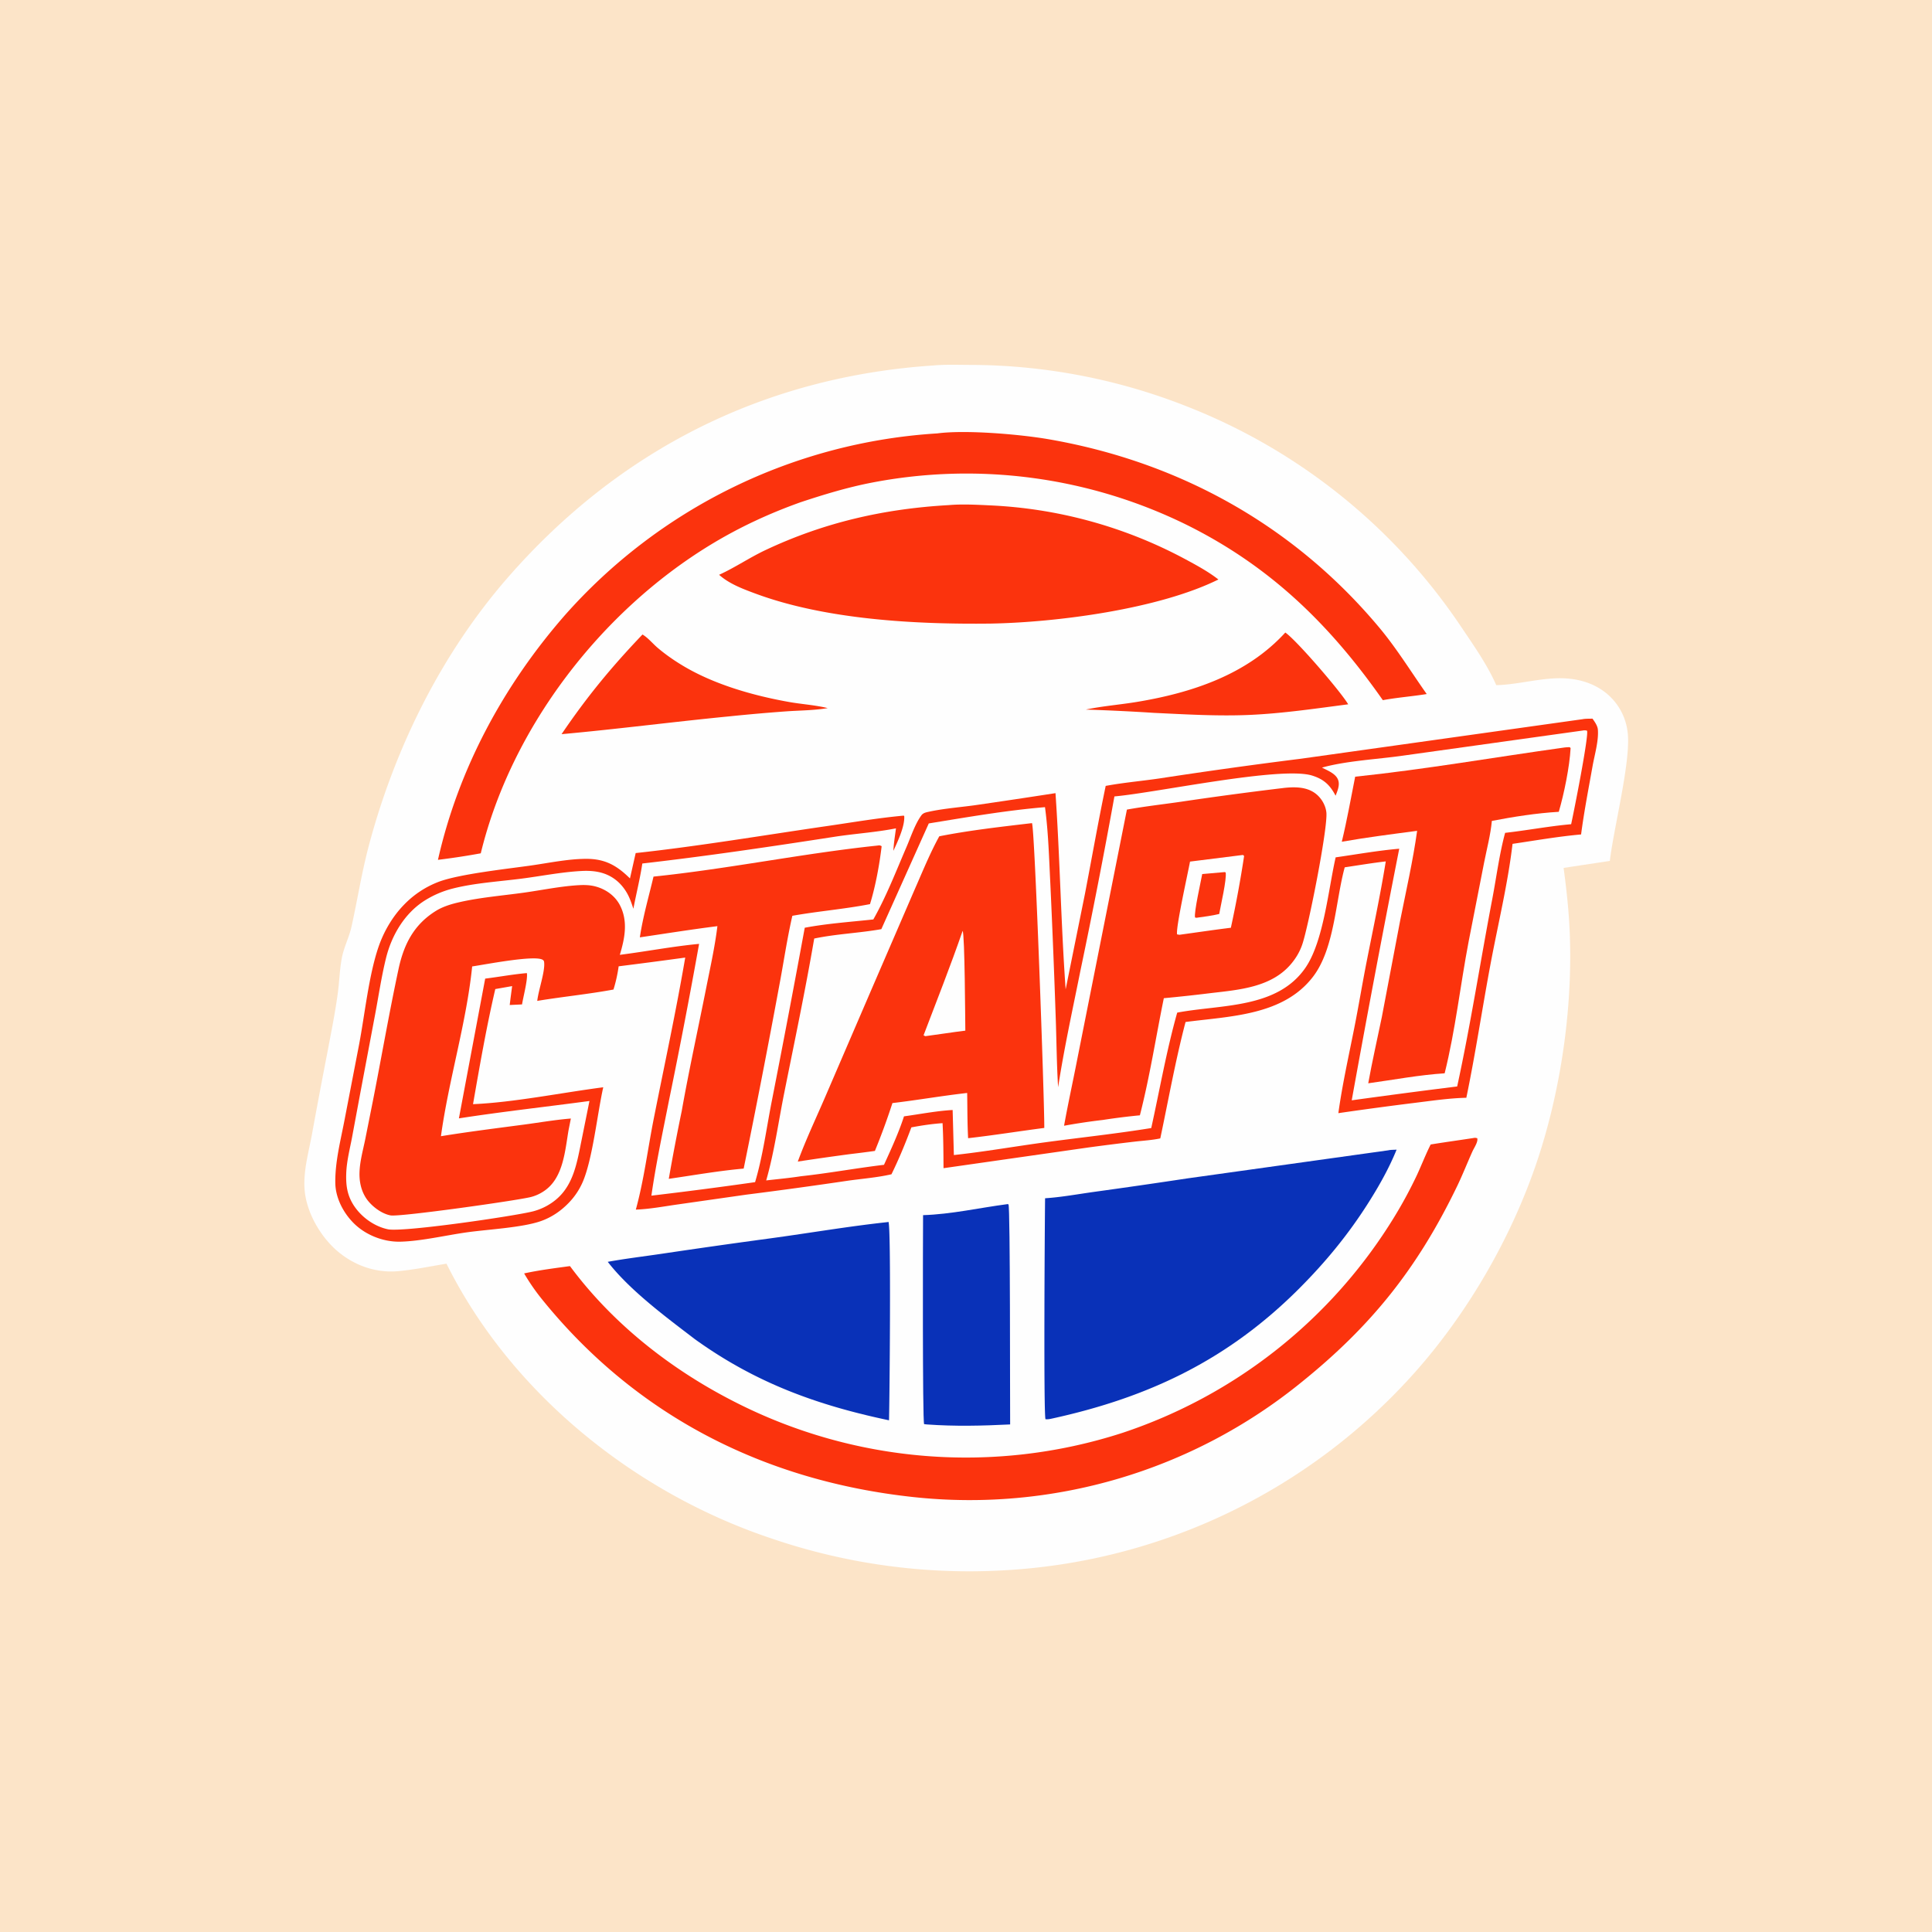 <svg version="1.1" xmlns="http://www.w3.org/2000/svg" style="display: block;" viewBox="0 0 2048 2048" width="1024" height="1024">
<path transform="translate(0,0)" fill="rgb(252,228,200)" d="M 0 0 L 2048 0 L 2048 2048 L 0 2048 L 0 0 z"/>
<path transform="translate(0,0)" fill="rgb(254,254,254)" d="M 989.31 387.413 C 1002.17 386.228 1015.59 386.773 1028.49 386.811 A 627.941 627.941 0 0 1 1257.46 430.558 A 623.716 623.716 0 0 1 1548.94 664.552 C 1562.21 684.266 1576.48 704.484 1586.11 726.293 C 1612.29 725.678 1638.33 716.587 1664.62 719.558 C 1683.52 721.695 1700.81 729.787 1712.67 745.009 A 62.76 62.76 0 0 1 1725.48 777.255 C 1728.74 807.519 1710.65 877.463 1706.49 912.622 L 1657.5 920.014 C 1660.05 939.094 1662.22 958.088 1663.4 977.313 C 1668.57 1061.55 1655.26 1156.06 1627.72 1235.81 C 1600.68 1314.14 1555.77 1391.54 1500.87 1453.6 A 628.986 628.986 0 0 1 1064.45 1664.59 A 648.428 648.428 0 0 1 817.489 1630.73 C 672.909 1582.39 541.66 1476.9 473.276 1339.55 C 456.328 1342.35 439.068 1345.96 421.972 1347.5 C 398.513 1349.6 375.758 1341.58 357.867 1326.39 C 339.579 1310.87 324.592 1284.84 322.854 1260.67 C 321.433 1240.89 327.281 1221.11 330.804 1201.81 A 7169.77 7169.77 0 0 1 347.11 1115.3 C 351.01 1094.67 355.207 1073.85 358.043 1053.05 C 359.746 1040.55 360.02 1027.8 362.369 1015.41 C 364.524 1004.04 370.129 993.504 372.633 982.204 C 379.017 953.402 383.493 924.432 391.117 895.855 C 418.722 792.396 468.174 692.43 538.822 611.624 C 656.902 476.567 810.242 399.354 989.31 387.413 z"/>
<path transform="translate(0,0)" fill="rgb(251,51,13)" d="M 1362.47 670.523 C 1374.05 678.337 1421.07 732.877 1429.14 746.602 C 1394.31 751.139 1358.85 756.398 1323.74 757.875 C 1290.45 759.276 1257.01 757.248 1223.75 755.692 A 2284.38 2284.38 0 0 0 1151.04 752.173 C 1168.87 748.397 1187.36 747.018 1205.37 744.028 C 1263.56 734.368 1321.73 715.135 1362.47 670.523 z"/>
<path transform="translate(0,0)" fill="rgb(251,51,13)" d="M 681.047 672.615 C 686.61 675.747 692.064 682.389 697.063 686.65 C 705.639 693.959 715.164 700.524 724.855 706.266 C 757.774 725.77 798.556 737.367 836.092 744.07 C 849.425 746.451 863.213 747.292 876.379 750.359 L 877.401 750.607 C 863.28 753.069 848.179 753.053 833.866 754.038 A 2001.48 2001.48 0 0 0 773.857 759.297 C 714.264 765.101 654.896 772.843 595.273 778.256 C 622.432 738.238 647.864 707.431 681.047 672.615 z"/>
<path transform="translate(0,0)" fill="rgb(251,51,13)" d="M 958.031 864.598 L 958.527 865.135 C 959.229 876.016 951.518 892.128 947.03 901.912 C 947.403 893.952 948.731 885.973 949.78 878.073 C 928.547 882.324 906.193 883.68 884.699 887.007 C 817.056 897.48 748.894 907.581 680.889 915.354 C 678.479 931.377 674.446 947.376 671.392 963.32 C 669.496 957.469 667.577 951.776 664.479 946.43 C 658.041 935.318 648.3 927.619 635.721 924.666 C 629.341 923.168 622.796 922.95 616.275 923.291 C 595.426 924.381 573.94 928.665 553.204 931.349 C 529.283 934.445 503.212 935.968 479.843 941.92 A 103.722 103.722 0 0 0 451.608 953.759 C 429.547 967.058 415.316 990.866 409.254 1015.38 C 404.539 1034.44 401.588 1054.15 397.996 1073.46 L 381.353 1161.73 L 372.99 1206.7 C 370.637 1218.8 367.488 1231.24 367.034 1243.59 C 366.579 1255.97 367.859 1266.51 374.668 1277.26 C 382.669 1289.89 396.396 1299.91 411.072 1303.07 C 427.039 1306.5 546.106 1288.97 565.175 1284.05 A 62.844 62.844 0 0 0 584.384 1275.36 C 607.306 1260.12 611.224 1234.46 616.314 1209.46 L 624.847 1167.1 C 578.723 1173.29 532.449 1178.39 486.455 1185.52 L 514.318 1037.38 C 529.056 1035.53 543.681 1032.81 558.484 1031.52 C 559.695 1037.94 554.564 1057.07 553.388 1064.73 L 540.326 1065.34 C 541.083 1058.65 542.022 1051.98 542.887 1045.31 L 525.032 1048.45 C 515.625 1088.74 508.545 1129.72 501.423 1170.46 C 544.566 1168.63 595.774 1158.22 639.466 1152.56 C 633.16 1180.68 628.296 1228.31 617.697 1252.98 A 73.778 73.778 0 0 1 603.4 1274.52 C 594.97 1283.45 584.751 1290.46 573.114 1294.5 C 553.287 1301.38 516.832 1303.23 494.788 1306.34 C 472.558 1309.48 446.534 1315.66 424.511 1316.23 C 406.918 1316.68 388.344 1309.57 375.681 1297.34 C 364.274 1286.32 355.646 1270.05 355.439 1253.97 C 355.154 1231.9 360.808 1209.97 364.988 1188.41 L 380.701 1106.98 C 386.772 1074.89 390.972 1033.64 401.278 1003.67 C 406.923 987.255 416.253 971.311 428.439 958.887 A 100.821 100.821 0 0 1 465.101 934.725 C 486.885 926.522 537.77 921.03 562.707 917.488 C 581.689 914.792 601.933 910.502 621.082 910.405 C 641.192 910.303 653.712 917.276 667.789 931.173 L 673.85 904.288 C 740.736 897.059 810.785 885.187 877.752 875.497 C 904.389 871.643 931.224 867.003 958.031 864.598 z"/>
<path transform="translate(0,0)" fill="rgb(9,49,184)" d="M 1068.03 1276.42 L 1069.02 1276.66 C 1071.02 1279.82 1070.57 1488.2 1070.79 1509.96 C 1041.2 1511.42 1012.38 1512.12 982.759 1509.98 L 979.601 1509.66 C 977.817 1505.57 978.329 1312.29 978.493 1288.11 C 1008.59 1287.16 1038.26 1280.3 1068.03 1276.42 z"/>
<path transform="translate(0,0)" fill="rgb(251,51,13)" d="M 929.358 896.424 C 931.831 896.194 932.383 895.687 934.572 897.034 C 932.328 916.369 928.003 939.867 922.23 958.416 C 895.016 963.717 867.24 965.906 839.927 970.782 C 834.315 995.173 830.686 1020.43 826.006 1045.05 A 10390.4 10390.4 0 0 1 788.325 1238.75 C 761.852 1241.11 735.26 1245.81 708.943 1249.62 A 2234.09 2234.09 0 0 1 722.631 1177.9 C 730.33 1134.43 739.913 1091.01 748.513 1047.68 C 752.853 1025.82 757.765 1003.9 760.479 981.764 C 733.026 985.222 705.648 989.593 678.273 993.638 C 681.447 972.11 687.738 950.428 692.756 929.231 C 771.935 921.059 850.201 904.785 929.358 896.424 z"/>
<path transform="translate(0,0)" fill="rgb(9,49,184)" d="M 940.67 1295.51 L 941.776 1295.25 C 944.752 1298.9 942.961 1486.8 942.389 1505.58 C 865.617 1489.41 800.601 1465.68 736.462 1419.48 C 706.184 1396.3 667.687 1367.93 644.246 1337.58 C 662.915 1334.21 681.941 1331.92 700.718 1329.16 A 8245.39 8245.39 0 0 1 816.95 1312.66 C 858.091 1307.06 899.436 1299.95 940.67 1295.51 z"/>
<path transform="translate(0,0)" fill="rgb(251,51,13)" d="M 1005.69 535.437 C 1019.74 534.231 1034.61 535.014 1048.69 535.688 A 483.583 483.583 0 0 1 1255.74 592.378 C 1267.88 598.913 1280.69 605.794 1291.56 614.284 C 1228.27 645.622 1120.69 659.735 1050.43 661.02 C 971.157 661.981 875.535 656.983 800.581 629.15 C 787.345 624.235 772.929 618.855 762.28 609.303 C 779.015 601.717 794.604 591.041 811.363 583.142 C 873.669 553.777 937.085 539.329 1005.69 535.437 z"/>
<path transform="translate(0,0)" fill="rgb(251,51,13)" d="M 1561.72 1206.38 C 1563.65 1206.03 1563.98 1206.05 1566 1206.6 C 1566.11 1207.86 1566.21 1208.15 1565.9 1209.57 C 1565.11 1213.25 1562.28 1217.36 1560.71 1220.85 C 1555.21 1233.11 1550.38 1245.48 1544.51 1257.63 C 1502.64 1344.25 1454.02 1405.38 1378.92 1465.78 A 557.245 557.245 0 0 1 968.019 1586.93 C 810.154 1569.84 673.855 1500.7 573.801 1376.37 A 221.068 221.068 0 0 1 555.603 1349.88 C 571.523 1346.39 588.036 1344.33 604.19 1342.12 C 649.495 1403.22 711.205 1451.67 778.758 1486.02 A 538.715 538.715 0 0 0 1189.53 1519 A 535.438 535.438 0 0 0 1478.31 1289.52 A 462.039 462.039 0 0 0 1501.88 1245.88 C 1506.93 1235.04 1511.18 1223.87 1516.58 1213.2 C 1531.59 1210.75 1546.68 1208.69 1561.72 1206.38 z"/>
<path transform="translate(0,0)" fill="rgb(251,51,13)" d="M 993.633 459.421 C 1023.55 455.468 1081 460.333 1111.49 465.602 C 1250.08 489.556 1371.76 557.116 1462.27 665.491 C 1480.62 687.469 1495.86 712.333 1512.37 735.715 C 1496.91 738.219 1481.3 739.36 1465.87 742.199 C 1410.11 662.633 1347.5 601.272 1259.87 557.325 A 528.347 528.347 0 0 0 923.229 511.79 C 897.891 516.75 873.194 524.272 848.712 532.371 C 815.154 544.354 783.68 558.952 753.215 577.495 C 636.886 648.301 541.912 771.544 509.64 904.548 A 766.745 766.745 0 0 1 464.252 911.46 C 485.92 815.202 533.576 727.031 598.154 652.884 A 574.483 574.483 0 0 1 993.633 459.421 z"/>
<path transform="translate(0,0)" fill="rgb(9,49,184)" d="M 1471.65 1219.38 C 1474.3 1218.77 1477.7 1218.88 1480.44 1218.69 C 1472.13 1239.19 1460.86 1258.94 1448.92 1277.55 C 1428.19 1309.85 1404.75 1338.22 1377.68 1365.39 C 1302.32 1441.01 1218.54 1481.14 1115.11 1503.75 C 1112.65 1504.29 1110.83 1504.66 1108.29 1504.44 C 1106.11 1500.64 1107.54 1287.79 1107.84 1270.2 C 1124.95 1269.1 1142.43 1265.86 1159.42 1263.49 A 7404.24 7404.24 0 0 0 1258.5 1249.17 L 1471.65 1219.38 z"/>
<path transform="translate(0,0)" fill="rgb(251,51,13)" d="M 1677.66 762.368 C 1680.96 761.722 1684.74 761.92 1688.11 761.79 C 1690.45 765.113 1693.49 769.308 1693.82 773.492 C 1694.76 785.402 1690.29 800.314 1688.19 812.107 C 1683.91 836.19 1679.19 860.293 1676.02 884.551 C 1651.73 886.717 1627.48 890.969 1603.36 894.526 C 1598.32 937.101 1588.08 979.064 1580.17 1021.15 C 1571.26 1068.55 1564.18 1116.48 1554.37 1163.68 C 1536.36 1164.1 1518.3 1166.78 1500.44 1168.99 A 3809.39 3809.39 0 0 0 1418.71 1179.99 C 1422.87 1149.91 1429.68 1119.45 1435.6 1089.63 C 1440.21 1066.4 1444.05 1043.02 1448.62 1019.79 C 1455.61 984.254 1463.21 948.886 1468.98 913.122 C 1454.44 914.813 1439.94 917.248 1425.46 919.403 C 1415.69 955.069 1414.69 1005.57 1391.84 1035.38 C 1360.23 1076.63 1304.06 1077.13 1256.74 1083.36 C 1246.08 1123.83 1238.63 1165.79 1229.95 1206.76 C 1220.97 1208.66 1211.36 1209.17 1202.24 1210.24 A 2763.34 2763.34 0 0 0 1154.16 1216.31 L 1000.17 1238.33 C 1000.08 1222.41 1000.02 1206.51 999.151 1190.61 C 988.128 1191.32 976.93 1193.04 966.082 1195.07 C 959.824 1211.86 952.881 1228.69 944.994 1244.78 C 929.855 1248.29 913.475 1249.49 898.014 1251.71 A 5046.77 5046.77 0 0 1 791.011 1266.39 L 716.998 1276.96 C 702.793 1279 688.349 1281.72 674.011 1282.23 C 682.667 1250.69 686.704 1217.58 693.075 1185.5 C 704.347 1128.72 716.614 1072.13 726.369 1015.07 A 6019.52 6019.52 0 0 1 655.798 1024.33 C 654.608 1032.79 652.853 1040.79 650.316 1048.95 C 623.616 1053.9 596.334 1056.54 569.501 1060.99 C 570.816 1049.61 577.525 1030.85 576.883 1020.96 C 576.773 1019.27 576.716 1018.35 575.252 1017.42 C 566.792 1012.09 513.264 1022.65 500.519 1024.46 C 494.441 1084.25 475.596 1144.82 467.42 1204.43 C 496.719 1199.66 526.085 1196.01 555.506 1192.11 C 572.008 1189.92 588.545 1187.02 605.137 1185.69 L 602.65 1198.24 C 599.048 1219.44 597.191 1247.12 578.635 1261.17 A 44.601 44.601 0 0 1 562.745 1268.9 C 547.665 1272.68 423.964 1290.13 414.08 1288.38 C 404.209 1286.63 393.229 1278.09 387.949 1269.92 C 382.735 1261.86 380.793 1252.3 381.092 1242.8 C 381.456 1231.17 384.703 1219.61 387.053 1208.26 L 395.387 1166.49 C 404.523 1120.12 412.541 1073.54 422.441 1027.33 C 428.053 1001.12 438.678 980.102 462.126 965.56 C 468.876 961.374 476.968 958.757 484.654 956.91 C 507.631 951.387 532.118 949.502 555.529 946.227 C 574.9 943.517 594.854 939.303 614.358 938.286 C 620.081 937.988 625.76 938.216 631.328 939.708 C 642.072 942.587 651.818 949.404 657.041 959.37 C 665.986 976.437 662.299 994.772 657.04 1012.17 C 685.019 1008.61 713.035 1003.2 741.07 1000.55 A 6539.86 6539.86 0 0 1 709.24 1166.07 C 702.621 1199.69 695.351 1233.53 690.501 1267.45 A 4505.92 4505.92 0 0 0 800.419 1253.13 C 808.723 1225.32 812.608 1195.06 818.263 1166.53 A 15394.7 15394.7 0 0 0 853.064 983.451 C 876.886 978.932 901.657 977.273 925.758 974.642 C 939.456 950.505 949.965 923.254 960.976 897.749 C 965.566 887.117 969.889 873.655 976.695 864.311 C 978.598 861.699 981.592 861.136 984.613 860.481 C 1000.61 857.009 1017.65 855.773 1033.88 853.508 A 8404.31 8404.31 0 0 0 1118.87 840.761 C 1123.6 910 1124.67 979.508 1129.63 1048.75 L 1150.03 947.831 C 1157.4 909.557 1164.09 871.26 1172.09 833.092 C 1190.72 829.605 1209.97 827.968 1228.75 825.223 A 5459.72 5459.72 0 0 1 1378.89 804.3 L 1677.66 762.368 z"/>
<path transform="translate(0,0)" fill="rgb(254,254,254)" d="M 1677.65 774.41 C 1679.46 774.073 1680.5 774.098 1682.29 774.551 C 1684.55 779.237 1667.95 862.653 1665.48 873.704 C 1642.16 875.747 1618.81 880.232 1595.49 882.85 C 1589.37 905.413 1586.3 929.803 1581.9 952.843 C 1569.26 1018.98 1558.95 1085.92 1544.67 1151.69 A 8076.89 8076.89 0 0 0 1432.88 1166.39 A 16893.7 16893.7 0 0 1 1483.25 899.682 C 1460.79 901.592 1438.17 905.65 1415.84 908.831 C 1408.06 943.112 1403.03 998.074 1383.74 1025.98 C 1353.64 1069.55 1294.1 1064.65 1247.89 1073.42 C 1236.6 1113.43 1229.34 1155.16 1220.37 1195.78 C 1182.9 1201.87 1144.96 1205.86 1107.32 1210.96 C 1075.3 1215.31 1043.25 1220.94 1011.14 1224.4 L 1009.84 1176.65 C 992.806 1177.58 975.214 1181.06 958.267 1183.38 C 952.699 1200.65 944.59 1218.24 937.065 1234.76 C 907.639 1238.25 878.431 1243.69 848.98 1246.87 C 836.82 1248.77 824.435 1249.88 812.206 1251.31 C 820.768 1221.41 825.166 1189.29 831.286 1158.74 C 842.219 1104.16 853.7 1049.77 863.105 994.896 C 886.341 989.996 910.78 989.116 934.25 984.943 L 984.542 872.875 C 1025.17 866.283 1066.71 859.021 1107.73 855.624 C 1111.35 882.363 1112.05 910.218 1113.43 937.173 A 11467.8 11467.8 0 0 1 1119.19 1081.16 C 1120 1104.92 1120.15 1128.76 1121.65 1152.48 C 1128.04 1111.05 1137.09 1069.87 1145.33 1028.76 A 6712.44 6712.44 0 0 0 1181.33 844.246 C 1226.12 840.282 1358.07 811.873 1390.96 822.145 C 1403.42 826.034 1409.93 832.277 1415.78 843.504 C 1417.74 838.405 1420.42 832.471 1418.54 826.971 C 1416.17 820.032 1407.33 816.849 1401.37 813.683 C 1426.94 806.496 1460.01 804.887 1486.85 801.062 L 1677.65 774.41 z"/>
<path transform="translate(0,0)" fill="rgb(251,51,13)" d="M 1658.51 792.359 C 1660.36 792.035 1662.17 792.08 1664.05 792.064 L 1664.9 793.051 C 1663.84 812.745 1658.02 841.294 1652.37 860.554 C 1628.81 861.952 1604.62 865.743 1581.44 870.201 C 1580.05 884.958 1576.03 900.102 1573.16 914.659 L 1556.77 998.292 C 1547.94 1044.6 1542.8 1091.98 1531.39 1137.75 C 1504.54 1139.46 1477.1 1144.67 1450.39 1148.34 C 1454.59 1124.92 1459.97 1101.58 1464.77 1078.26 L 1484.38 975.06 C 1490.62 943.738 1497.82 912.353 1502.21 880.716 C 1475.59 884.233 1448.81 887.639 1422.36 892.281 C 1427.88 869.511 1431.97 846.31 1436.54 823.331 C 1510.79 815.587 1584.58 802.629 1658.51 792.359 z"/>
<path transform="translate(0,0)" fill="rgb(251,51,13)" d="M 1359.81 835.4 C 1360.33 835.333 1360.85 835.253 1361.38 835.198 C 1372.98 833.978 1385.82 834.023 1395.31 841.815 C 1401.02 846.5 1405.25 853.859 1406.01 861.227 C 1407.7 877.72 1386.99 982.141 1380.44 1001.22 C 1377.86 1008.72 1374.05 1015.25 1368.99 1021.35 C 1347.88 1046.84 1313.28 1049.21 1282.64 1052.83 A 1630.44 1630.44 0 0 1 1233.71 1058.13 C 1225.25 1099.46 1218.82 1141.41 1208.32 1182.28 A 676.69 676.69 0 0 0 1169.03 1187.2 A 637.893 637.893 0 0 0 1127.95 1193.34 C 1132.15 1169.97 1137.29 1146.77 1141.82 1123.46 L 1194.57 858.209 C 1213.47 854.788 1232.81 852.63 1251.82 849.878 A 3873.06 3873.06 0 0 1 1359.81 835.4 z"/>
<path transform="translate(0,0)" fill="rgb(254,254,254)" d="M 1316.54 906.417 L 1317.81 906.342 L 1318.8 907.421 A 1189.54 1189.54 0 0 1 1304.77 983.459 C 1286.57 985.708 1268.41 988.418 1250.24 990.908 L 1247.78 990.479 C 1246.11 984.213 1259.28 925.273 1261.48 913.319 L 1316.54 906.417 z"/>
<path transform="translate(0,0)" fill="rgb(251,51,13)" d="M 1298.14 924.454 L 1299.26 924.809 C 1300.51 932.155 1294 959.734 1292.42 968.864 C 1284.48 970.779 1276.31 971.742 1268.23 972.89 L 1266.81 972.589 C 1265.44 967.622 1273.02 934.248 1274.4 926.542 L 1298.14 924.454 z"/>
<path transform="translate(0,0)" fill="rgb(251,51,13)" d="M 1093.93 872.548 C 1096.9 877.095 1107.18 1166.59 1106.99 1195.66 C 1080.08 1199.14 1053.21 1203.5 1026.25 1206.53 C 1025.37 1190.62 1025.53 1174.53 1025.24 1158.59 C 998.8 1161.55 972.481 1166.19 946.016 1169.3 A 715.525 715.525 0 0 1 927.437 1220.03 A 1224.6 1224.6 0 0 1 901.501 1223.35 A 2880.09 2880.09 0 0 0 845.705 1231.31 C 854.07 1208.48 864.697 1186.07 874.34 1163.72 L 924.118 1048.14 L 969.159 943.882 C 977.609 924.731 985.584 904.851 995.686 886.508 C 1027.7 880.154 1061.49 876.377 1093.93 872.548 z"/>
<path transform="translate(0,0)" fill="rgb(254,254,254)" d="M 1020.43 986.764 C 1022.74 990.266 1023.13 1082.33 1023.29 1092.53 C 1009.13 1094.23 995.021 1096.56 980.873 1098.39 L 979.015 1097.46 C 993.074 1060.58 1007.5 1024.11 1020.43 986.764 z"/>
</svg>